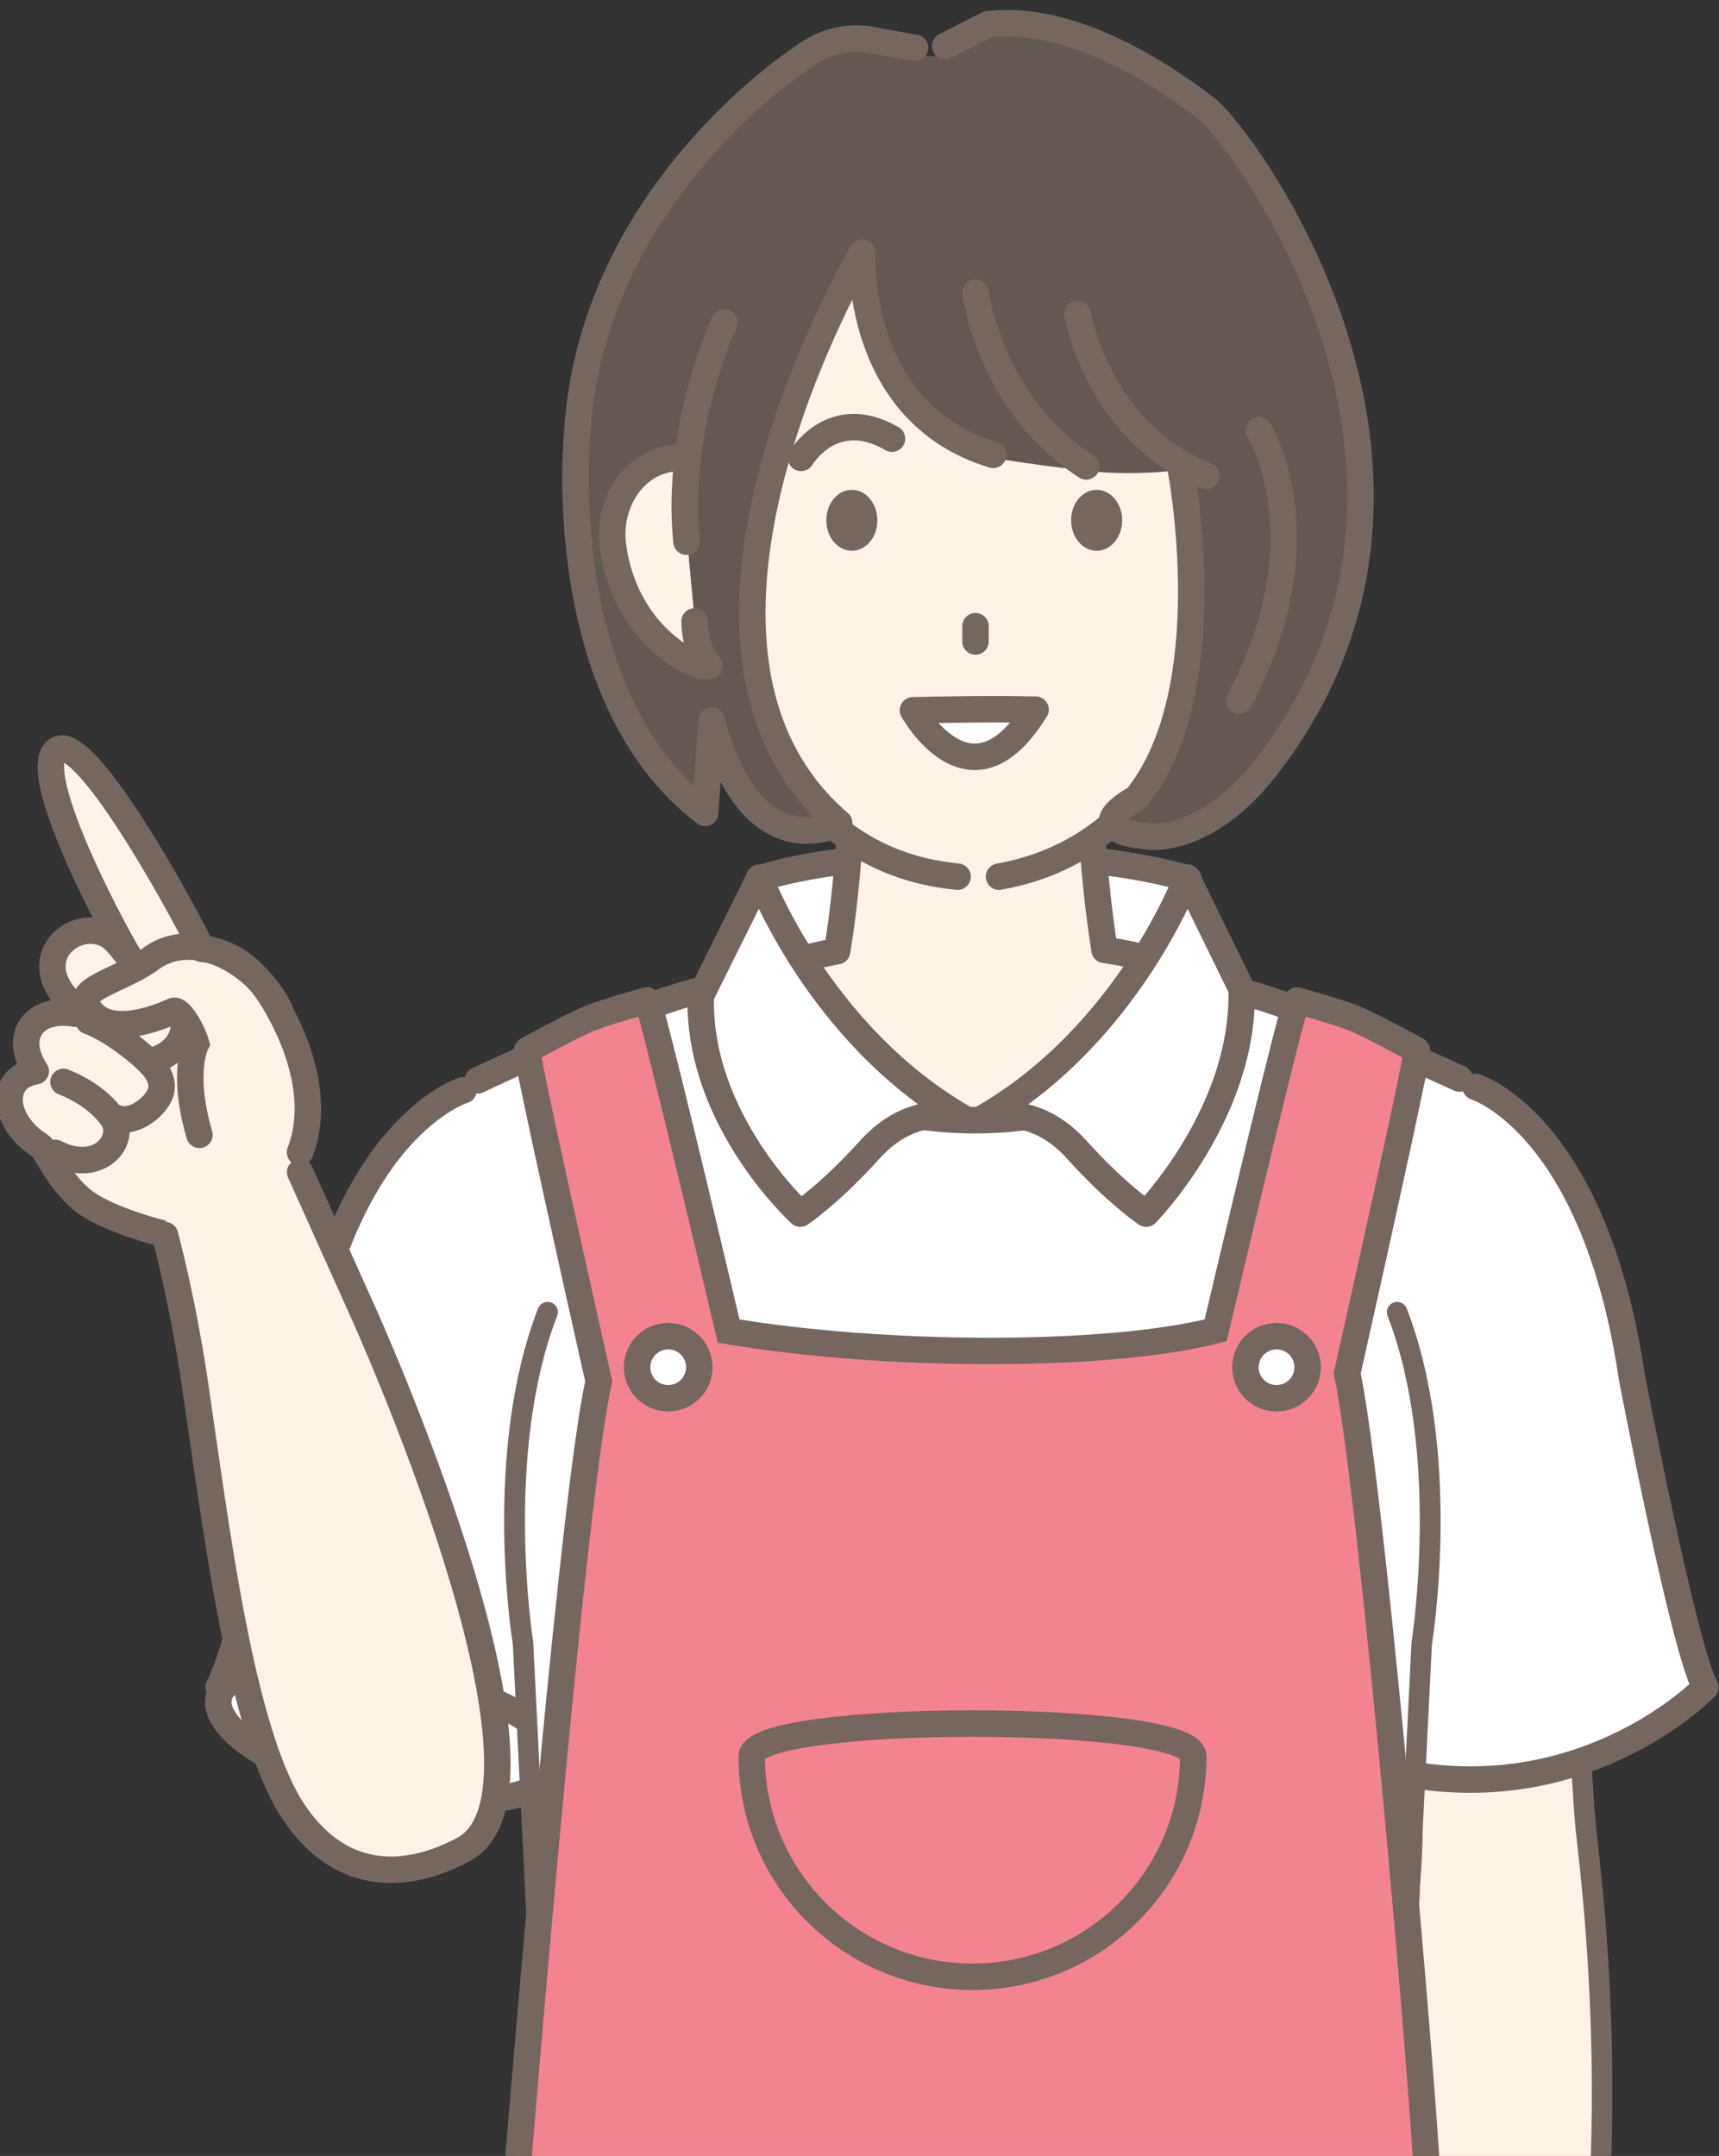 <svg width="126" height="158" viewBox="0 0 126 158" fill="none" xmlns="http://www.w3.org/2000/svg">
<rect x="0" y="0" width="126" height="158" fill="#333333" stroke="none"/>
<g clip-path="url(#clip0_12300_28790)">
<path d="M117.036 158.684C117.194 152.257 117.079 144.265 116.345 134.966C116.108 131.951 115.841 126.558 115.647 124.153L103.568 125.761C103.539 128.712 103.302 132.69 103.028 135.857C102.633 140.452 103.345 149.988 104.194 158.684H117.036Z" fill="#FFF2E7"/>
<path d="M115.597 135.053C116.669 144.244 116.82 152.25 116.582 158.684H118.086C118.324 152.185 118.18 144.122 117.093 134.88C116.87 132.992 116.755 130.744 116.647 128.762C116.582 127.614 116.532 126.551 116.46 125.668C116.431 125.251 116.072 124.95 115.654 124.978C115.244 125.007 114.935 125.373 114.964 125.783C115.036 126.651 115.086 127.7 115.144 128.834C115.252 130.838 115.367 133.107 115.597 135.045V135.053Z" fill="#75675F"/>
<path d="M105.036 158.684C104.316 150.692 103.748 142.003 104.129 137.58C104.316 135.376 104.288 132.755 104.259 130.443C104.244 129.366 104.23 128.332 104.237 127.405C104.237 126.989 103.906 126.651 103.496 126.651C103.05 126.702 102.741 126.982 102.741 127.391C102.734 128.332 102.741 129.373 102.755 130.464C102.784 132.74 102.82 135.325 102.633 137.451C102.244 141.989 102.806 150.677 103.525 158.684H105.043H105.036Z" fill="#75675F"/>
<path d="M106.568 79.332C106.568 79.332 116.878 82.326 119.626 101.003C119.626 101.003 123.417 120.591 125 123.413C125 123.413 116.547 132.439 103.072 129.998L106.568 79.332Z" fill="white"/>
<path d="M108.151 79.655C108.151 79.655 116.878 82.319 119.626 100.996C119.626 100.996 123.417 120.828 125 123.65C125 123.65 116.547 132.432 103.072 129.99" stroke="#75675F" stroke-width="1.94" stroke-linecap="round" stroke-linejoin="round"/>
<path d="M35.611 79.576C35.611 79.576 24.992 82.57 22.158 101.247C22.158 101.247 17.877 120.469 16.244 123.291C16.244 123.291 25.331 132.683 39.208 130.242L35.604 79.576H35.611Z" fill="white"/>
<path d="M33.978 79.899C33.978 79.899 24.985 82.563 22.158 101.24C22.158 101.24 17.654 120.828 16.021 123.65C16.021 123.65 25.33 132.676 39.215 130.234" stroke="#75675F" stroke-width="1.94" stroke-linecap="round" stroke-linejoin="round"/>
<path d="M40.973 129.341C40.528 131.768 34.604 132.707 27.739 131.428C20.873 130.15 15.581 126.871 16.026 124.445C16.471 122.018 22.489 121.361 29.354 122.639C36.219 123.918 41.419 126.922 40.973 129.348V129.341Z" fill="white" stroke="#75675F" stroke-width="1.94" stroke-linecap="round" stroke-linejoin="round"/>
<path d="M38.273 158.684H73.971V71.29C62.619 71.225 53.288 71.757 50.676 72.798C44.331 75.325 34.856 79.598 34.856 79.598L39.547 143.798L38.266 158.684H38.273Z" fill="white"/>
<path d="M35.015 79.174C35.015 79.174 48.605 72.697 52.209 72.446" stroke="#75675F" stroke-width="1.94" stroke-linecap="round" stroke-linejoin="round"/>
<path d="M104.396 158.684L103.116 143.798L107.029 79.203C107.029 79.203 98.598 75.325 92.245 72.798C89.633 71.757 80.043 71.232 68.691 71.29V158.684H104.389H104.396Z" fill="white"/>
<path d="M106.979 79.045C106.979 79.045 93.303 72.69 89.698 72.446" stroke="#75675F" stroke-width="1.94" stroke-linecap="round" stroke-linejoin="round"/>
<path d="M38.805 144.804L37.676 158.684H39.179L40.302 144.832L39.086 120.361C39.064 120.225 36.913 106.575 40.841 96.429C40.992 96.041 40.798 95.61 40.41 95.459C40.021 95.316 39.59 95.502 39.438 95.89C35.359 106.41 37.51 120.024 37.59 120.519L38.798 144.811L38.805 144.804Z" fill="#75675F"/>
<path d="M103.742 144.804L104.871 158.684H103.367L102.245 144.832L103.461 120.361C103.483 120.225 105.634 106.575 101.706 96.429C101.554 96.041 101.749 95.61 102.137 95.459C102.526 95.316 102.957 95.502 103.108 95.89C107.188 106.41 105.037 120.024 104.957 120.519L103.749 144.811L103.742 144.804Z" fill="#75675F"/>
<path d="M87.115 75.526H55.611V64.425C55.611 64.425 60.158 62.601 71.129 62.601C82.101 62.601 87.122 64.425 87.122 64.425V75.526H87.115Z" fill="white" stroke="#75675F" stroke-width="1.94" stroke-linecap="round" stroke-linejoin="round"/>
<path d="M80.964 69.61C79.324 59.284 79.856 48.549 79.856 48.549H62.266C62.266 48.549 63.101 59.04 61.36 69.71C58.431 70.249 54.043 71.376 54.043 73.781C54.043 78.377 63.245 82.097 71.475 82.097C79.705 82.097 88.748 78.377 88.748 73.781C88.748 71.211 84.245 70.105 80.957 69.61H80.964Z" fill="#FFF2E7" stroke="#75675F" stroke-width="1.94" stroke-linecap="round" stroke-linejoin="round"/>
<path d="M55.669 64.31C55.669 64.31 59.964 75.742 70.525 81.888C70.525 81.888 66.971 80.668 63.748 84.258C60.885 87.446 58.662 88.939 58.662 88.939C58.662 88.939 51.1 82.061 51.367 72.984L55.676 64.31H55.669Z" fill="white" stroke="#75675F" stroke-width="1.94" stroke-linecap="round" stroke-linejoin="round"/>
<path d="M87.008 64.31C87.008 64.31 82.713 75.742 72.151 81.888C72.151 81.888 75.705 80.668 78.928 84.258C81.792 87.446 84.015 88.939 84.015 88.939C84.015 88.939 91.267 81.558 91.008 72.475L87.008 64.31Z" fill="white" stroke="#75675F" stroke-width="1.94" stroke-linecap="round" stroke-linejoin="round"/>
<path d="M22.273 84.89C23.618 81.436 22.115 76.747 20.028 73.272C18.482 70.687 16.64 69.595 14.719 69.437C14.158 68.08 6.41 53.547 4.143 54.854C1.748 56.239 8.784 69.193 9.777 70.615C9.395 70.026 9.036 69.559 8.51 68.971C6.316 66.515 1.446 69.71 5.122 73.408C5.33 73.616 5.316 73.954 5.467 74.198C4.071 73.947 2.784 74.263 2.187 75.225C1.618 76.129 1.848 77.321 2.568 78.413C1.892 78.542 1.302 78.829 0.964 79.361C0.143 80.675 0.999 82.692 2.884 83.863C3.345 84.15 4.093 86.225 5.913 87.798C7.165 88.882 10.777 90.44 12.316 90.814L18.546 89.859L22.266 84.897L22.273 84.89Z" fill="#FFF2E7"/>
<path d="M21.992 84.445C23.338 80.991 22.158 76.847 20.079 73.365C18.532 70.78 16.69 69.689 14.769 69.531C14.208 68.174 6.381 53.518 4.194 54.947C1.884 56.462 8.834 69.287 9.827 70.708C9.446 70.119 9.086 69.653 8.561 69.064C6.366 66.608 1.496 69.803 5.172 73.501C5.381 73.71 5.366 74.047 5.517 74.291C4.122 74.04 2.834 74.356 2.237 75.318C1.668 76.223 1.899 77.415 2.618 78.506C1.942 78.635 1.352 78.923 1.014 79.454C0.194 80.768 1.05 82.786 2.935 83.956C3.395 84.243 4.143 86.319 5.963 87.891C7.215 88.975 10.287 90.002 11.827 90.368" stroke="#75675F" stroke-width="1.94" stroke-linecap="round" stroke-linejoin="round"/>
<path d="M4.043 84.488C7.338 86.182 9.374 83.432 8.201 81.867C7.288 80.653 6.014 79.835 4.654 79.289" stroke="#75675F" stroke-width="1.94" stroke-miterlimit="10" stroke-linecap="round"/>
<path d="M8.453 81.895C9.668 82.477 11.417 81.156 11.776 80.072C12.007 79.382 11.647 78.621 11.129 78.054C10.114 76.941 7.891 75.318 6.503 74.837" stroke="#75675F" stroke-width="1.94" stroke-miterlimit="10" stroke-linecap="round"/>
<path d="M20.611 74.313C19.359 70.988 14.438 67.75 11.036 70.277C9.107 71.706 5.762 72.41 6.338 73.602C7.539 76.072 11.086 74.823 12.712 74.09C13.151 73.889 14.1 75.505 14.374 76.481C14.374 76.481 13.266 78.564 14.618 83.166" stroke="#75675F" stroke-width="1.94" stroke-miterlimit="10" stroke-linecap="round"/>
<path d="M12.712 74.09C12.935 73.817 13.223 73.76 13.46 73.789C13.712 73.81 13.913 73.947 14.072 74.112C14.338 74.471 14.395 74.988 13.885 75.426C13.539 75.347 13.352 75.282 13.201 75.225C13.05 75.174 12.971 75.117 12.906 75.06C12.791 74.916 12.856 74.737 12.712 74.09Z" fill="#75675F"/>
<path d="M13.453 75.404C13.453 75.404 13.395 76.919 11.496 77.623" stroke="#75675F" stroke-width="1.94" stroke-miterlimit="10" stroke-linecap="round"/>
<path d="M25.352 94.325L22.935 86.161L16 84.301L12.014 89.701C12.014 89.701 16.064 124.533 21.345 132.037C24.496 136.517 26.331 138.557 33.496 135.72C44.64 131.304 25.352 94.325 25.352 94.325Z" fill="#FFF2E7"/>
<path d="M12.093 90.519C12.093 90.519 13.338 95.057 14.259 101.225C15.791 111.515 17.619 126.989 21.532 132.805C25.144 138.176 30.101 137.616 33.971 135.541C42.446 130.996 26.518 95.955 26.518 95.955L22 85.909" stroke="#75675F" stroke-width="1.94" stroke-linecap="round" stroke-linejoin="round"/>
<path d="M50.705 26.584C50.086 44.406 57.007 64.368 71.288 64.368C85.569 64.368 93.051 43.508 92.281 26.476C91.583 11.096 81.756 5.165 70.964 5.366C60.302 5.56 51.216 11.72 50.698 26.584H50.705Z" fill="#FFF2E7"/>
<path d="M80.381 40.364C81.414 40.364 82.252 39.364 82.252 38.13C82.252 36.897 81.414 35.897 80.381 35.897C79.348 35.897 78.511 36.897 78.511 38.13C78.511 39.364 79.348 40.364 80.381 40.364Z" fill="#75675F"/>
<path d="M62.438 40.364C63.471 40.364 64.309 39.364 64.309 38.13C64.309 36.897 63.471 35.897 62.438 35.897C61.405 35.897 60.568 36.897 60.568 38.13C60.568 39.364 61.405 40.364 62.438 40.364Z" fill="#75675F"/>
<path d="M58.719 33.556C58.719 33.556 61.043 29.622 65.381 32.149" stroke="#75675F" stroke-width="1.94" stroke-linecap="round" stroke-linejoin="round"/>
<path d="M71.503 45.892V47.013" stroke="#75675F" stroke-width="1.94" stroke-linecap="round" stroke-linejoin="round"/>
<path d="M75.899 52.003C71.158 59.758 66.921 52.053 66.921 52.053C66.921 52.053 68.95 52.003 71.633 51.981C74.317 51.96 75.907 52.01 75.907 52.01L75.899 52.003Z" fill="white" stroke="#75675F" stroke-width="1.94" stroke-linecap="round" stroke-linejoin="round"/>
<path d="M54.338 48.449C54.338 48.449 56.604 62.961 70.187 64.246" stroke="#75675F" stroke-width="1.94" stroke-linecap="round" stroke-linejoin="round"/>
<path d="M88.41 48.176C88.41 48.176 86.115 61.97 73.23 64.246" stroke="#75675F" stroke-width="1.94" stroke-linecap="round" stroke-linejoin="round"/>
<path d="M88.202 8.583C84.432 5.682 78.216 1.833 72.432 2.515L68.36 4.145L63.72 3.592C62.252 3.42 60.792 3.75 59.562 4.569C54.597 7.843 43.633 17.465 42.82 32.113C42.82 32.113 40.95 50.955 52.058 59.399L52.533 52.757C55.454 63.671 61.36 60.627 61.36 60.627C46.346 47.716 63.396 19.002 63.396 19.002C63.396 19.002 62.741 30.526 72.842 33.578C72.842 33.578 76.957 34.231 80 34.54C83.044 34.849 85.907 34.511 85.907 34.511L86.828 40.758C86.828 40.758 88.051 53.568 83.159 58.351C83.159 58.351 78.777 60.591 83.871 61.094C83.871 61.094 87.569 62.58 92.152 56.85C108.943 35.854 90.9 10.679 88.195 8.597L88.202 8.583Z" fill="#645952"/>
<path d="M67.072 3.506L63.532 2.874C62.043 2.695 60.561 3.039 59.309 3.865C54.266 7.19 43.13 16.97 42.302 31.847C42.302 31.847 40.403 50.991 51.684 59.571L52.166 52.822C55.13 63.908 61.511 60.318 61.511 60.318C46.252 47.199 63.202 18.528 63.202 18.528C63.202 18.528 62.54 30.239 72.799 33.334" stroke="#75675F" stroke-width="1.94" stroke-linecap="round" stroke-linejoin="round"/>
<path d="M86.554 34.425C86.554 34.425 89.677 50.617 83.288 58.501C83.288 58.501 78.835 60.778 84.015 61.287C84.015 61.287 88.274 62.07 92.842 56.182C109.432 34.784 91.159 10.062 88.41 7.944C84.583 5 78.259 1.086 72.389 1.783L69.281 3.37" stroke="#75675F" stroke-width="1.94" stroke-linecap="round" stroke-linejoin="round"/>
<path d="M71.504 21.464C71.504 21.464 72.547 29.65 79.619 34.181" stroke="#75675F" stroke-width="1.94" stroke-linecap="round" stroke-linejoin="round"/>
<path d="M78.986 23.008C78.986 23.008 80.418 31.654 88.41 34.87" stroke="#75675F" stroke-width="1.94" stroke-linecap="round" stroke-linejoin="round"/>
<path d="M50.914 45.541L49.799 33.564C46.547 33.599 44.562 37.182 44.979 40.364C45.828 46.797 50.828 49.066 51.986 48.808C51.986 48.808 50.914 47.587 50.914 45.541Z" fill="white"/>
<path d="M50.914 45.541C50.914 47.587 51.986 48.808 51.986 48.808C50.835 49.066 45.777 46.424 44.928 39.99C44.511 36.809 46.554 33.599 49.799 33.564" fill="#FFF2E7"/>
<path d="M50.914 45.541C50.914 47.587 51.986 48.808 51.986 48.808C50.835 49.066 45.777 46.424 44.928 39.99C44.511 36.809 46.554 33.599 49.799 33.564" stroke="#75675F" stroke-width="1.94" stroke-linecap="round" stroke-linejoin="round"/>
<path d="M53.094 23.626C53.094 23.626 49.475 31.266 50.317 39.696" stroke="#75675F" stroke-width="1.94" stroke-linecap="round" stroke-linejoin="round"/>
<path d="M92.281 31.539C92.281 31.539 97.18 39.358 90.842 51.357" stroke="#75675F" stroke-width="1.94" stroke-linecap="round" stroke-linejoin="round"/>
<path d="M104.568 158.662C103.64 144.674 100.36 108.248 98.748 100.644C100.043 94.863 104.029 77.041 103.849 76.97C103.849 76.97 100.425 75.088 99.187 74.6C97.95 74.119 95.079 73.322 95.079 73.322C94.856 73.229 90.727 90.634 89.101 97.499C81 99.552 64.683 99.452 53.41 97.549C51.798 90.713 47.64 73.221 47.417 73.315C47.417 73.315 44.547 74.112 43.309 74.593C42.072 75.074 38.647 76.962 38.647 76.962C38.46 77.041 42.748 96.17 43.885 101.232C42.093 109.282 38.892 147.504 37.956 158.655" fill="#F38391"/>
<path d="M104.568 158.662C103.64 144.674 100.36 108.248 98.748 100.644C100.043 94.863 104.029 77.041 103.849 76.97C103.849 76.97 100.425 75.088 99.187 74.6C97.95 74.119 95.079 73.322 95.079 73.322C94.856 73.229 90.727 90.634 89.101 97.499C81 99.552 64.683 99.452 53.41 97.549C51.798 90.713 47.64 73.221 47.417 73.315C47.417 73.315 44.547 74.112 43.309 74.593C42.072 75.074 38.647 76.962 38.647 76.962C38.46 77.041 42.748 96.17 43.885 101.232C42.093 109.282 38.892 147.504 37.956 158.655" stroke="#75675F" stroke-width="1.94" stroke-miterlimit="10" stroke-linecap="round"/>
<path d="M87.46 128.719C87.46 137.638 80.215 144.868 71.28 144.868C62.345 144.868 55.1 137.638 55.1 128.719C55.1 125.51 87.46 125.51 87.46 128.719Z" fill="#F38391" stroke="#75675F" stroke-width="1.94" stroke-miterlimit="10" stroke-linecap="round"/>
<path d="M51.259 100.198C51.259 101.455 50.237 102.475 48.978 102.475C47.719 102.475 46.698 101.455 46.698 100.198C46.698 98.942 47.719 97.922 48.978 97.922C50.237 97.922 51.259 98.942 51.259 100.198Z" fill="white" stroke="#75675F" stroke-width="1.94" stroke-miterlimit="10" stroke-linecap="round"/>
<path d="M95.849 100.198C95.849 101.455 94.828 102.475 93.569 102.475C92.31 102.475 91.288 101.455 91.288 100.198C91.288 98.942 92.31 97.922 93.569 97.922C94.828 97.922 95.849 98.942 95.849 100.198Z" fill="white" stroke="#75675F" stroke-width="1.94" stroke-miterlimit="10" stroke-linecap="round"/>
</g>
<defs>
<clipPath id="clip0_12300_28790">
<rect width="126" height="158" fill="white"/>
</clipPath>
</defs>
</svg>
